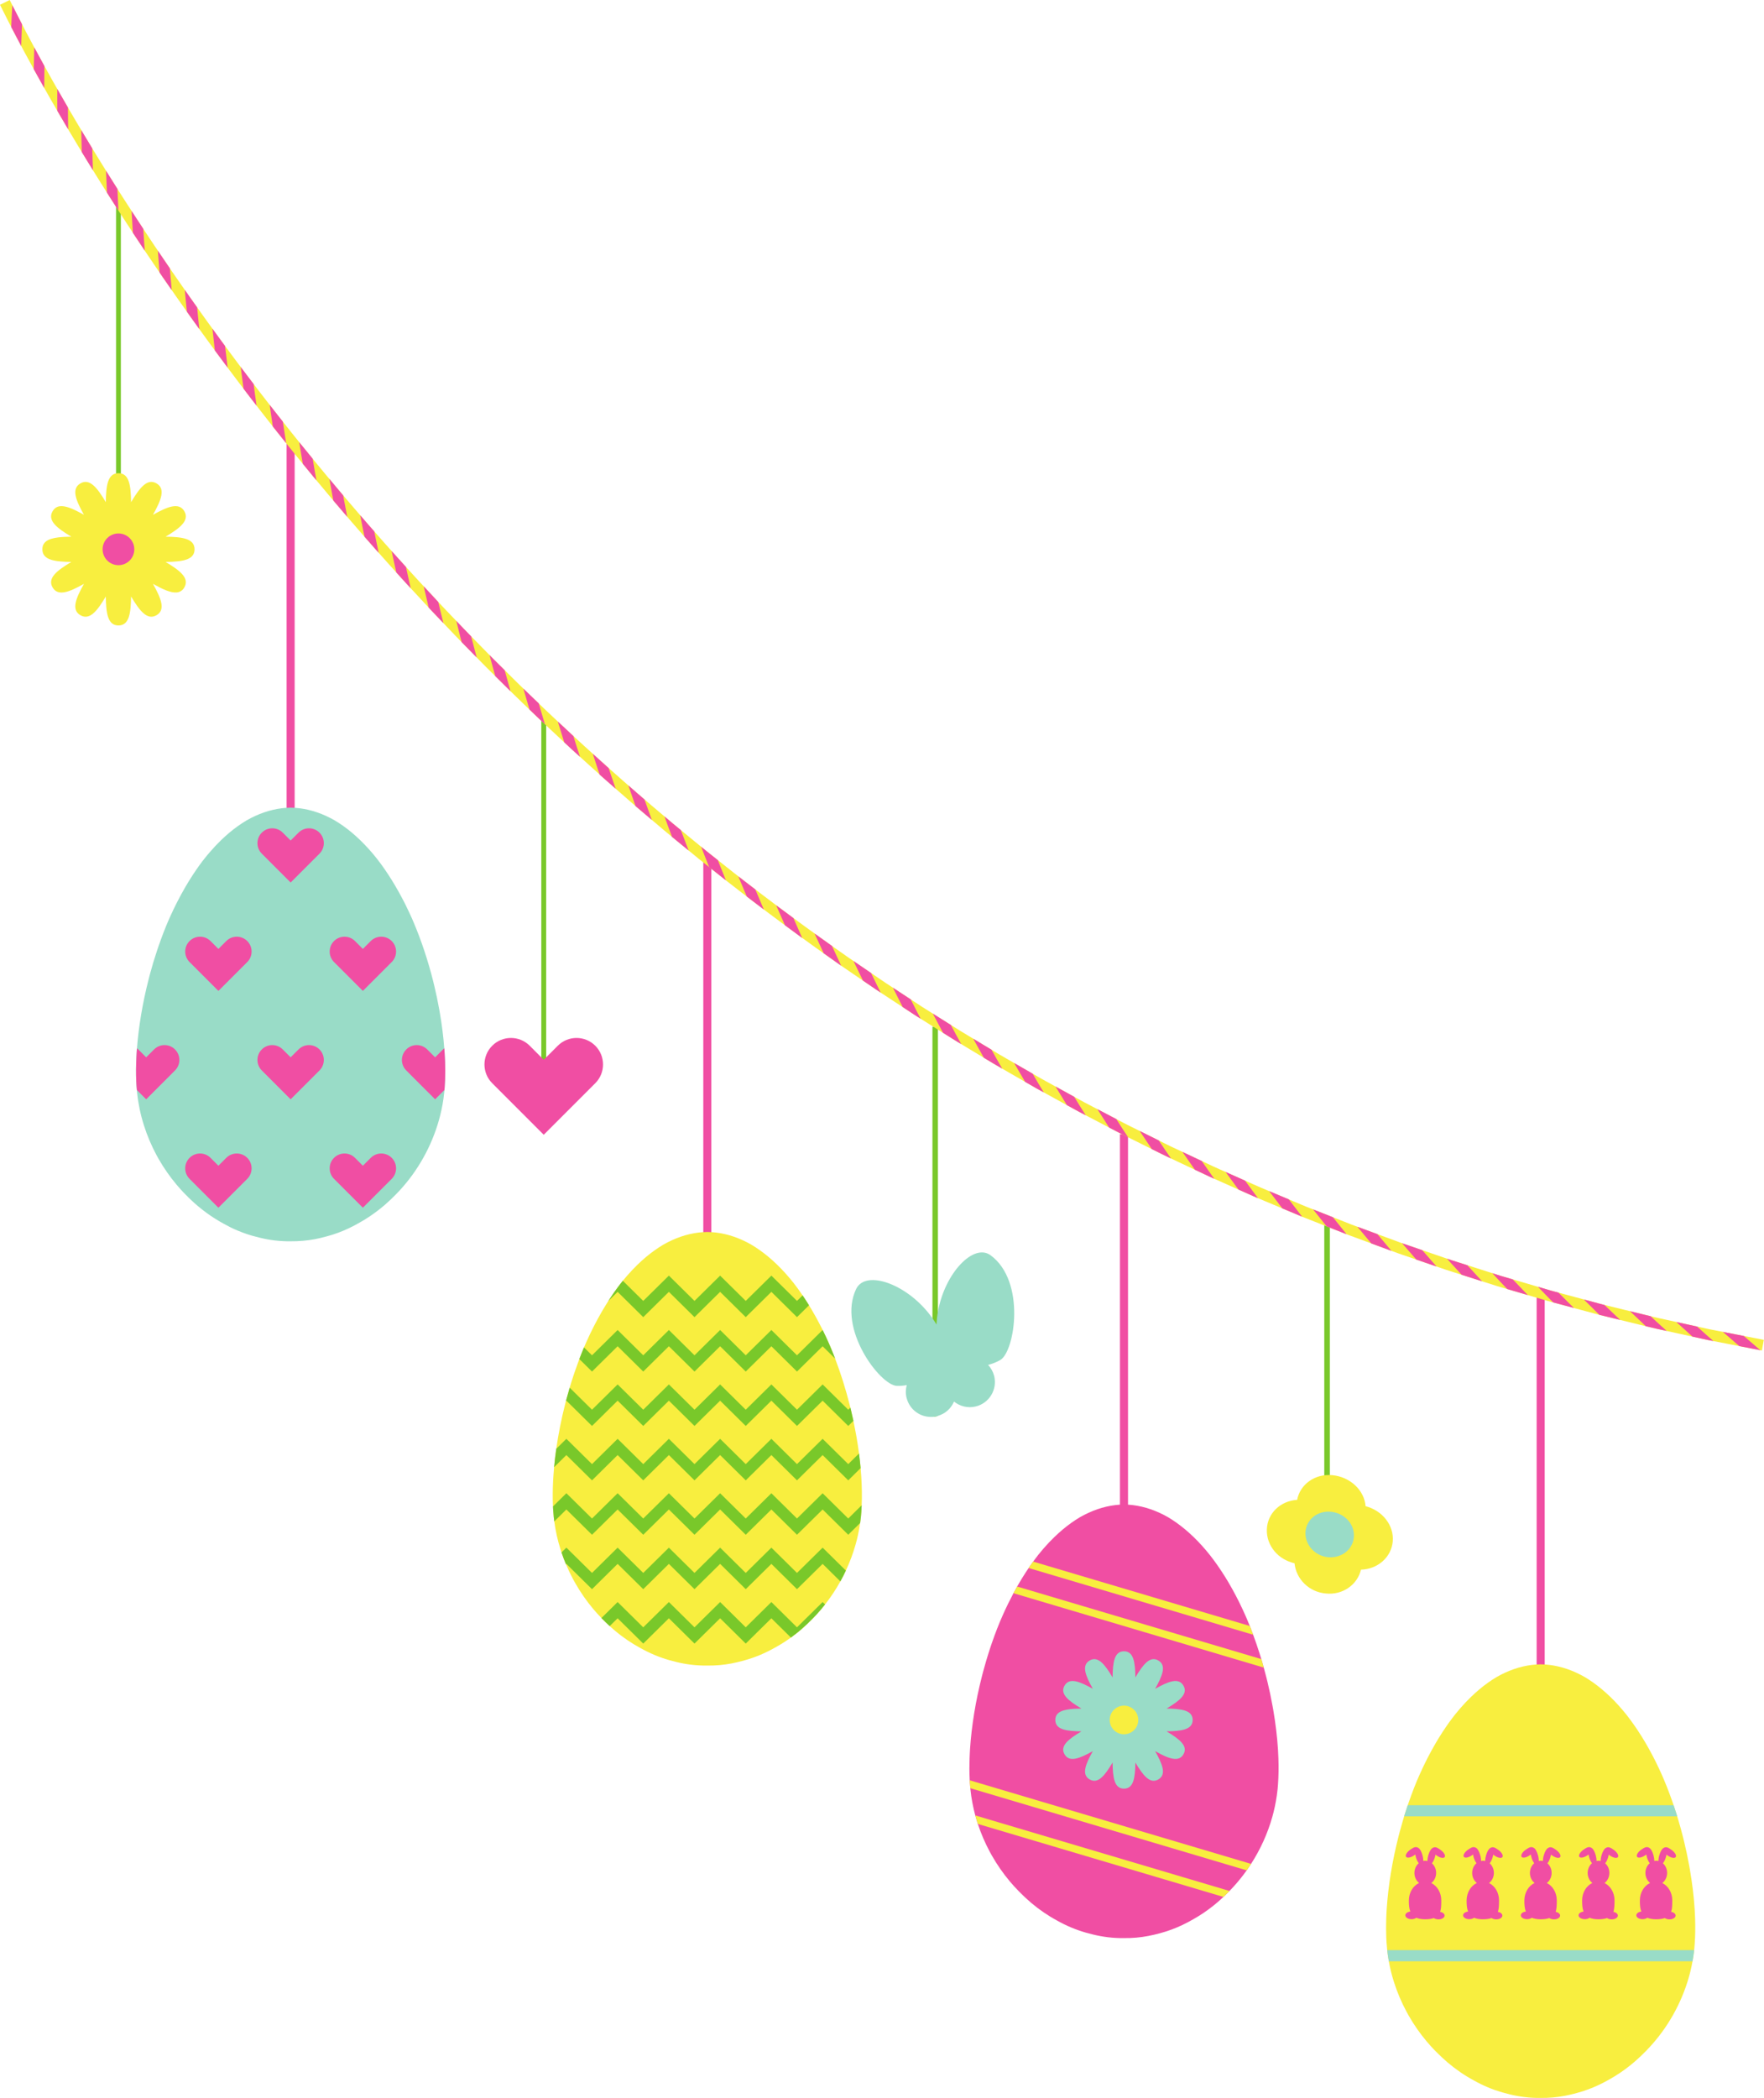 <?xml version="1.0" encoding="UTF-8"?><svg xmlns="http://www.w3.org/2000/svg" xmlns:xlink="http://www.w3.org/1999/xlink" height="495.0" preserveAspectRatio="xMidYMid meet" version="1.0" viewBox="0.0 0.0 416.4 495.0" width="416.4" zoomAndPan="magnify"><defs><clipPath id="a"><path d="M 0 0 L 416.359 0 L 416.359 319 L 0 319 Z M 0 0"/></clipPath></defs><g><g id="change1_1"><path d="M 362.73 392.988 L 364.633 392.988 L 364.633 305.297 L 362.73 305.297 L 362.73 392.988" fill="#f04ea3"/></g><g id="change1_2"><path d="M 264.371 355.281 L 266.273 355.281 L 266.273 267.59 L 264.371 267.59 L 264.371 355.281" fill="#f04ea3"/></g><g id="change1_3"><path d="M 166.016 290.977 L 167.914 290.977 L 167.914 203.285 L 166.016 203.285 L 166.016 290.977" fill="#f04ea3"/></g><g id="change1_4"><path d="M 67.656 190.863 L 69.555 190.863 L 69.555 103.172 L 67.656 103.172 L 67.656 190.863" fill="#f04ea3"/></g><g id="change2_2"><path d="M 400.035 458.695 C 400.016 459.051 399.984 459.398 399.949 459.742 L 399.93 459.965 C 399.922 460.02 399.914 460.074 399.91 460.133 C 399.812 461.02 399.688 461.895 399.527 462.762 C 399.371 463.629 399.188 464.48 398.98 465.32 C 398.891 465.676 398.797 466.027 398.699 466.379 C 396.898 472.781 393.574 478.5 389.402 483.016 C 389.125 483.32 388.844 483.617 388.555 483.91 C 387.695 484.789 386.801 485.645 385.879 486.438 C 385.531 486.738 385.18 487.031 384.82 487.316 C 383.301 488.535 381.703 489.617 380.047 490.547 C 378.387 491.504 376.66 492.34 374.891 492.988 C 374.004 493.316 373.105 493.605 372.191 493.844 C 371.281 494.082 370.355 494.328 369.422 494.496 C 367.551 494.852 365.637 495.023 363.684 494.996 C 361.176 495.035 358.73 494.738 356.363 494.152 C 355.77 494 355.188 493.855 354.605 493.688 C 354.023 493.52 353.445 493.336 352.875 493.137 C 351.73 492.73 350.609 492.258 349.512 491.719 C 348.965 491.449 348.422 491.164 347.883 490.859 C 347.348 490.559 346.816 490.27 346.293 489.945 C 345.246 489.309 344.227 488.609 343.234 487.855 C 342.242 487.098 341.281 486.285 340.355 485.418 C 339.891 484.988 339.434 484.539 338.988 484.086 C 338.543 483.641 338.105 483.18 337.68 482.707 C 337.363 482.359 337.059 482.008 336.758 481.648 C 335.188 479.785 333.766 477.75 332.52 475.566 C 332.348 475.262 332.176 474.957 332.012 474.648 C 330.828 472.445 329.824 470.094 329.047 467.645 C 328.543 466.066 328.137 464.438 327.836 462.762 C 327.68 461.895 327.555 461.02 327.457 460.133 C 327.449 460.074 327.441 460.02 327.438 459.965 C 327.379 459.41 327.332 458.84 327.297 458.254 C 327.273 457.91 327.254 457.562 327.238 457.207 C 327.18 455.742 327.176 454.188 327.23 452.562 C 327.246 452.172 327.266 451.777 327.285 451.383 C 327.293 451.207 327.301 451.031 327.312 450.855 C 327.32 450.668 327.336 450.477 327.348 450.285 C 327.699 444.969 328.648 439.059 330.168 433.137 L 330.441 432.09 C 330.668 431.238 330.906 430.391 331.16 429.543 C 331.254 429.219 331.355 428.891 331.453 428.562 C 331.527 428.32 331.605 428.078 331.68 427.84 C 331.82 427.391 331.965 426.941 332.113 426.496 C 332.176 426.309 332.238 426.121 332.305 425.934 C 332.371 425.73 332.441 425.523 332.516 425.324 C 333.285 423.09 334.141 420.867 335.074 418.781 C 336.262 416.105 337.559 413.574 338.938 411.223 C 339.145 410.871 339.352 410.523 339.559 410.184 C 340.18 409.172 340.812 408.199 341.457 407.262 C 341.707 406.91 341.949 406.566 342.191 406.227 C 342.594 405.672 343.004 405.125 343.414 404.605 C 343.828 404.094 344.242 403.594 344.664 403.105 C 345.504 402.137 346.359 401.23 347.227 400.395 C 348.535 399.125 349.871 398.008 351.223 397.039 C 351.898 396.559 352.578 396.109 353.266 395.703 C 353.949 395.312 354.637 394.957 355.328 394.641 C 358.09 393.379 360.895 392.727 363.684 392.695 C 366.473 392.727 369.277 393.379 372.039 394.641 C 372.73 394.957 373.418 395.312 374.105 395.703 C 374.785 396.109 375.469 396.559 376.145 397.039 C 377.496 398.008 378.832 399.125 380.145 400.395 C 381.453 401.66 382.738 403.082 383.98 404.645 C 385.227 406.23 386.43 407.965 387.582 409.816 C 387.812 410.199 388.047 410.582 388.281 410.973 C 388.898 412.012 389.5 413.086 390.078 414.195 C 390.219 414.457 390.355 414.719 390.484 414.984 L 390.664 415.336 C 390.77 415.547 390.875 415.758 390.98 415.969 C 391.43 416.887 391.871 417.824 392.297 418.781 C 392.453 419.148 392.598 419.477 392.738 419.809 C 393.582 421.793 394.355 423.848 395.062 425.934 C 395.277 426.562 395.484 427.199 395.688 427.84 C 395.762 428.078 395.836 428.32 395.91 428.562 C 396.012 428.891 396.109 429.219 396.207 429.543 C 396.602 430.863 396.965 432.188 397.297 433.512 C 397.387 433.879 397.48 434.25 397.566 434.617 C 398.016 436.465 398.402 438.305 398.73 440.121 C 398.789 440.465 398.852 440.797 398.91 441.137 C 399.469 444.375 399.844 447.52 400.031 450.484 C 400.035 450.609 400.047 450.734 400.051 450.855 C 400.086 451.434 400.113 452.004 400.133 452.562 C 400.207 454.754 400.176 456.812 400.035 458.695" fill="#f8ee3f"/></g><g id="change1_5"><path d="M 339.945 451.094 C 340.211 450.352 340.215 449.434 340.223 448.434 C 340.234 446.57 339.262 444.973 337.867 444.301 C 338.547 443.785 338.996 442.918 339.004 441.934 C 339.012 441 338.621 440.168 338.012 439.641 C 338.277 439.316 338.535 438.812 338.711 438.219 C 338.773 438.004 338.82 437.793 338.855 437.594 C 338.93 437.656 339.012 437.719 339.094 437.777 C 339.898 438.359 340.766 438.535 341.027 438.172 C 341.289 437.809 340.848 437.043 340.039 436.465 C 339.234 435.883 338.715 435.625 338.043 436.098 C 337.699 436.367 337.383 436.988 337.152 437.758 C 337.012 438.246 336.945 438.715 336.953 439.098 C 336.793 439.062 336.629 439.039 336.461 439.039 C 336.293 439.039 336.129 439.055 335.969 439.09 C 335.98 438.707 335.922 438.238 335.785 437.746 C 335.57 436.977 335.262 436.352 334.922 436.078 C 334.254 435.594 333.73 435.844 332.918 436.414 C 332.105 436.98 331.652 437.738 331.906 438.105 C 332.164 438.477 333.031 438.312 333.848 437.742 C 333.93 437.684 334.012 437.621 334.09 437.562 C 334.117 437.762 334.164 437.973 334.223 438.188 C 334.391 438.781 334.641 439.289 334.902 439.617 C 334.285 440.141 333.887 440.965 333.879 441.895 C 333.871 442.883 334.309 443.758 334.98 444.281 C 333.578 444.934 332.582 446.52 332.566 448.379 C 332.562 449.371 332.617 450.285 332.914 451.027 C 332.242 451.105 331.734 451.469 331.734 451.91 C 331.73 452.41 332.379 452.82 333.188 452.828 C 333.648 452.832 334.062 452.699 334.332 452.492 C 334.848 452.719 335.512 452.844 336.363 452.852 C 337.25 452.855 337.934 452.754 338.457 452.562 C 338.723 452.75 339.109 452.867 339.543 452.871 C 340.348 452.879 341.004 452.477 341.008 451.977 C 341.012 451.559 340.562 451.203 339.945 451.094" fill="#f04ea3"/></g><g id="change1_6"><path d="M 353.578 451.094 C 353.84 450.352 353.848 449.434 353.855 448.434 C 353.867 446.57 352.895 444.973 351.496 444.301 C 352.18 443.785 352.629 442.918 352.637 441.934 C 352.641 441 352.254 440.168 351.645 439.641 C 351.91 439.316 352.164 438.812 352.344 438.219 C 352.402 438.004 352.453 437.793 352.484 437.594 C 352.562 437.656 352.641 437.719 352.727 437.777 C 353.531 438.359 354.398 438.535 354.66 438.172 C 354.922 437.809 354.48 437.043 353.672 436.465 C 352.867 435.883 352.348 435.625 351.676 436.098 C 351.328 436.367 351.016 436.988 350.785 437.758 C 350.645 438.246 350.578 438.715 350.586 439.098 C 350.426 439.062 350.262 439.039 350.094 439.039 C 349.926 439.039 349.762 439.055 349.602 439.09 C 349.613 438.707 349.555 438.238 349.418 437.746 C 349.199 436.977 348.895 436.352 348.555 436.078 C 347.887 435.594 347.363 435.844 346.551 436.414 C 345.734 436.98 345.281 437.738 345.539 438.105 C 345.797 438.477 346.664 438.312 347.48 437.742 C 347.562 437.684 347.645 437.621 347.723 437.562 C 347.75 437.762 347.797 437.973 347.855 438.188 C 348.023 438.781 348.273 439.289 348.535 439.617 C 347.918 440.141 347.52 440.965 347.512 441.895 C 347.504 442.883 347.941 443.758 348.613 444.281 C 347.211 444.934 346.215 446.52 346.199 448.379 C 346.191 449.371 346.25 450.285 346.547 451.027 C 345.875 451.105 345.367 451.469 345.363 451.91 C 345.359 452.41 346.012 452.82 346.816 452.828 C 347.281 452.832 347.695 452.699 347.965 452.492 C 348.48 452.719 349.145 452.844 349.996 452.852 C 350.883 452.855 351.566 452.754 352.09 452.562 C 352.355 452.75 352.742 452.867 353.176 452.871 C 353.98 452.879 354.637 452.477 354.641 451.977 C 354.645 451.559 354.191 451.203 353.578 451.094" fill="#f04ea3"/></g><g id="change1_7"><path d="M 367.211 451.094 C 367.473 450.352 367.48 449.434 367.484 448.434 C 367.5 446.57 366.523 444.973 365.133 444.301 C 365.809 443.785 366.262 442.918 366.266 441.934 C 366.273 441 365.883 440.168 365.273 439.641 C 365.543 439.316 365.801 438.812 365.973 438.219 C 366.035 438.004 366.086 437.793 366.117 437.594 C 366.191 437.656 366.273 437.719 366.355 437.777 C 367.164 438.359 368.027 438.535 368.289 438.172 C 368.555 437.809 368.109 437.043 367.305 436.465 C 366.496 435.883 365.98 435.625 365.309 436.098 C 364.961 436.367 364.645 436.988 364.418 437.758 C 364.273 438.246 364.211 438.715 364.219 439.098 C 364.059 439.062 363.895 439.039 363.727 439.039 C 363.559 439.039 363.395 439.055 363.23 439.09 C 363.246 438.707 363.188 438.238 363.051 437.746 C 362.832 436.977 362.523 436.352 362.184 436.078 C 361.52 435.594 360.996 435.844 360.184 436.414 C 359.367 436.98 358.914 437.738 359.172 438.105 C 359.43 438.477 360.297 438.312 361.109 437.742 C 361.195 437.684 361.273 437.621 361.352 437.562 C 361.383 437.762 361.43 437.973 361.488 438.188 C 361.656 438.781 361.902 439.289 362.164 439.617 C 361.551 440.141 361.148 440.965 361.145 441.895 C 361.137 442.883 361.574 443.758 362.246 444.281 C 360.844 444.934 359.848 446.52 359.832 448.379 C 359.824 449.371 359.883 450.285 360.18 451.027 C 359.508 451.105 359 451.469 358.996 451.91 C 358.992 452.41 359.645 452.82 360.449 452.828 C 360.914 452.832 361.328 452.699 361.598 452.492 C 362.113 452.719 362.777 452.844 363.629 452.852 C 364.516 452.855 365.195 452.754 365.723 452.562 C 365.988 452.75 366.375 452.867 366.809 452.871 C 367.613 452.879 368.27 452.477 368.273 451.977 C 368.273 451.559 367.824 451.203 367.211 451.094" fill="#f04ea3"/></g><g id="change1_8"><path d="M 380.844 451.094 C 381.105 450.352 381.109 449.434 381.117 448.434 C 381.133 446.57 380.156 444.973 378.762 444.301 C 379.441 443.785 379.891 442.918 379.898 441.934 C 379.906 441 379.516 440.168 378.906 439.641 C 379.176 439.316 379.43 438.812 379.605 438.219 C 379.668 438.004 379.719 437.793 379.75 437.594 C 379.824 437.656 379.906 437.719 379.988 437.777 C 380.797 438.359 381.66 438.535 381.922 438.172 C 382.184 437.809 381.742 437.043 380.938 436.465 C 380.129 435.883 379.609 435.625 378.938 436.098 C 378.594 436.367 378.277 436.988 378.051 437.758 C 377.906 438.246 377.84 438.715 377.848 439.098 C 377.688 439.062 377.523 439.039 377.355 439.039 C 377.188 439.039 377.023 439.055 376.863 439.09 C 376.879 438.707 376.816 438.238 376.684 437.746 C 376.465 436.977 376.156 436.352 375.816 436.078 C 375.152 435.594 374.629 435.844 373.812 436.414 C 373 436.98 372.547 437.738 372.805 438.105 C 373.059 438.477 373.93 438.312 374.742 437.742 C 374.828 437.684 374.906 437.621 374.984 437.562 C 375.016 437.762 375.059 437.973 375.121 438.188 C 375.285 438.781 375.535 439.289 375.797 439.617 C 375.184 440.141 374.781 440.965 374.773 441.895 C 374.77 442.883 375.207 443.758 375.879 444.281 C 374.477 444.934 373.477 446.52 373.465 448.379 C 373.457 449.371 373.516 450.285 373.812 451.027 C 373.141 451.105 372.633 451.469 372.629 451.91 C 372.625 452.41 373.277 452.82 374.082 452.828 C 374.547 452.832 374.961 452.699 375.227 452.492 C 375.742 452.719 376.406 452.844 377.262 452.852 C 378.148 452.855 378.828 452.754 379.355 452.562 C 379.621 452.75 380.008 452.867 380.438 452.871 C 381.242 452.879 381.898 452.477 381.902 451.977 C 381.906 451.559 381.457 451.203 380.844 451.094" fill="#f04ea3"/></g><g id="change1_9"><path d="M 394.477 451.094 C 394.734 450.352 394.742 449.434 394.75 448.434 C 394.762 446.57 393.789 444.973 392.395 444.301 C 393.074 443.785 393.523 442.918 393.531 441.934 C 393.535 441 393.148 440.168 392.539 439.641 C 392.805 439.316 393.062 438.812 393.238 438.219 C 393.301 438.004 393.348 437.793 393.383 437.594 C 393.457 437.656 393.539 437.719 393.621 437.777 C 394.43 438.359 395.293 438.535 395.555 438.172 C 395.816 437.809 395.375 437.043 394.566 436.465 C 393.762 435.883 393.242 435.625 392.57 436.098 C 392.227 436.367 391.91 436.988 391.684 437.758 C 391.539 438.246 391.473 438.715 391.48 439.098 C 391.32 439.062 391.156 439.039 390.988 439.039 C 390.82 439.039 390.656 439.055 390.496 439.09 C 390.512 438.707 390.449 438.238 390.312 437.746 C 390.098 436.977 389.789 436.352 389.449 436.078 C 388.781 435.594 388.262 435.844 387.445 436.414 C 386.633 436.98 386.18 437.738 386.438 438.105 C 386.691 438.477 387.559 438.312 388.375 437.742 C 388.461 437.684 388.539 437.621 388.617 437.562 C 388.645 437.762 388.691 437.973 388.754 438.188 C 388.918 438.781 389.168 439.289 389.43 439.617 C 388.812 440.141 388.414 440.965 388.406 441.895 C 388.398 442.883 388.84 443.758 389.512 444.281 C 388.105 444.934 387.109 446.52 387.098 448.379 C 387.09 449.371 387.145 450.285 387.441 451.027 C 386.773 451.105 386.266 451.469 386.262 451.91 C 386.258 452.41 386.906 452.82 387.715 452.828 C 388.176 452.832 388.59 452.699 388.859 452.492 C 389.375 452.719 390.039 452.844 390.895 452.852 C 391.777 452.855 392.461 452.754 392.984 452.562 C 393.254 452.75 393.641 452.867 394.07 452.871 C 394.875 452.879 395.531 452.477 395.535 451.977 C 395.539 451.559 395.09 451.203 394.477 451.094" fill="#f04ea3"/></g><g id="change3_1"><path d="M 395.91 428.562 L 331.453 428.562 C 331.527 428.32 331.605 428.078 331.68 427.84 C 331.82 427.391 331.965 426.941 332.113 426.496 C 332.176 426.309 332.238 426.121 332.305 425.934 L 395.062 425.934 C 395.277 426.562 395.484 427.199 395.688 427.84 C 395.762 428.078 395.836 428.32 395.91 428.562" fill="#99dcc7"/></g><g id="change3_2"><path d="M 399.91 460.133 C 399.812 461.02 399.688 461.895 399.527 462.762 L 327.836 462.762 C 327.68 461.895 327.555 461.02 327.457 460.133 L 399.91 460.133" fill="#99dcc7"/></g><g id="change1_10"><path d="M 301.68 420.984 C 301.656 421.34 301.625 421.691 301.594 422.031 L 301.57 422.254 C 301.379 424.09 301.055 425.875 300.621 427.609 C 300.531 427.965 300.438 428.316 300.34 428.668 C 299.211 432.684 297.48 436.43 295.32 439.781 C 294.984 440.297 294.641 440.809 294.289 441.305 C 293.281 442.723 292.195 444.059 291.047 445.305 C 290.777 445.602 290.504 445.887 290.227 446.168 C 289.738 446.664 289.273 447.125 288.801 447.574 C 288.379 447.973 287.953 448.355 287.52 448.73 C 287.172 449.027 286.82 449.32 286.465 449.605 C 284.941 450.824 283.344 451.906 281.688 452.836 C 280.027 453.793 278.305 454.629 276.531 455.281 C 275.645 455.605 274.746 455.895 273.836 456.137 C 272.926 456.371 271.996 456.617 271.062 456.785 C 269.191 457.145 267.277 457.316 265.324 457.285 C 262.816 457.324 260.371 457.027 258.004 456.441 C 257.41 456.289 256.824 456.145 256.246 455.977 C 255.664 455.812 255.086 455.625 254.516 455.422 C 253.375 455.02 252.254 454.547 251.152 454.008 C 250.605 453.738 250.062 453.453 249.523 453.148 C 248.988 452.848 248.457 452.559 247.934 452.234 C 246.887 451.598 245.867 450.898 244.875 450.145 C 243.887 449.391 242.922 448.574 241.996 447.711 C 241.531 447.277 241.074 446.828 240.629 446.375 C 240.184 445.93 239.746 445.469 239.32 444.996 C 239.008 444.648 238.699 444.297 238.398 443.938 C 236.832 442.074 235.406 440.039 234.16 437.855 C 233.988 437.555 233.816 437.246 233.652 436.938 C 232.535 434.859 231.578 432.648 230.82 430.352 C 230.777 430.211 230.73 430.074 230.688 429.934 C 230.52 429.41 230.363 428.879 230.219 428.344 C 229.688 426.383 229.297 424.348 229.078 422.254 C 229.066 422.145 229.059 422.035 229.047 421.922 C 229.004 421.477 228.965 421.016 228.938 420.543 C 228.926 420.379 228.918 420.219 228.906 420.055 C 228.898 419.867 228.891 419.684 228.883 419.496 C 228.816 418.035 228.816 416.48 228.875 414.852 C 228.887 414.465 228.906 414.07 228.926 413.672 C 228.934 413.496 228.941 413.324 228.953 413.148 C 228.965 412.957 228.977 412.766 228.988 412.574 C 229.344 407.258 230.289 401.348 231.809 395.426 L 232.082 394.379 C 232.309 393.531 232.551 392.68 232.801 391.836 C 232.969 391.266 233.141 390.695 233.32 390.129 C 233.465 389.68 233.605 389.234 233.754 388.785 C 233.887 388.395 234.016 388.004 234.152 387.613 C 234.926 385.379 235.781 383.16 236.715 381.074 C 237.508 379.285 238.352 377.562 239.23 375.91 C 239.52 375.379 239.809 374.855 240.102 374.34 C 240.258 374.062 240.418 373.785 240.578 373.512 C 240.785 373.16 240.992 372.812 241.199 372.473 C 241.727 371.609 242.266 370.773 242.816 369.969 C 242.91 369.828 243.004 369.688 243.098 369.555 C 243.348 369.203 243.594 368.855 243.836 368.516 C 243.848 368.496 243.863 368.477 243.879 368.453 C 244.266 367.922 244.66 367.395 245.055 366.898 C 245.469 366.383 245.883 365.883 246.305 365.395 C 247.145 364.426 248 363.52 248.867 362.684 C 250.176 361.414 251.512 360.297 252.863 359.328 C 253.539 358.848 254.223 358.398 254.906 357.992 C 255.59 357.602 256.277 357.246 256.969 356.934 C 259.73 355.668 262.535 355.016 265.324 354.984 C 268.113 355.016 270.918 355.668 273.684 356.934 C 274.371 357.246 275.059 357.602 275.742 357.992 C 276.43 358.398 277.109 358.848 277.785 359.328 C 279.141 360.297 280.473 361.414 281.785 362.684 C 283.094 363.949 284.379 365.371 285.621 366.938 C 286.867 368.52 288.07 370.258 289.223 372.105 C 289.453 372.488 289.688 372.871 289.926 373.262 C 290.539 374.301 291.141 375.375 291.723 376.488 C 291.859 376.746 291.996 377.008 292.125 377.273 L 292.309 377.625 C 292.41 377.836 292.516 378.047 292.621 378.258 C 293.07 379.176 293.512 380.113 293.938 381.074 C 294.094 381.438 294.238 381.766 294.383 382.102 C 294.598 382.609 294.812 383.125 295.02 383.645 C 295.293 384.328 295.559 385.02 295.812 385.711 C 296.355 387.164 296.855 388.641 297.328 390.129 C 297.469 390.57 297.605 391.016 297.738 391.461 C 297.777 391.586 297.812 391.711 297.852 391.836 C 298.012 392.375 298.164 392.922 298.316 393.465 C 298.535 394.242 298.742 395.023 298.938 395.801 C 299.027 396.168 299.117 396.539 299.211 396.906 C 299.656 398.754 300.043 400.598 300.371 402.414 C 300.434 402.754 300.492 403.09 300.555 403.426 C 301.109 406.664 301.484 409.809 301.672 412.773 C 301.68 412.898 301.688 413.023 301.691 413.148 C 301.727 413.723 301.754 414.293 301.773 414.852 C 301.852 417.043 301.816 419.102 301.68 420.984" fill="#f04ea3"/></g><g id="change3_3"><path d="M 275.367 408.508 C 278.402 410.324 280.504 411.93 279.359 413.922 C 279.176 414.254 278.949 414.496 278.695 414.664 C 278.418 414.855 278.105 414.969 277.762 415 C 276.469 415.145 274.711 414.312 272.676 413.176 C 274.398 416.262 275.418 418.707 273.426 419.852 C 271.438 421.004 269.824 418.902 268.008 415.867 C 267.961 419.398 267.621 422.027 265.316 422.027 C 263.023 422.027 262.68 419.398 262.629 415.867 C 260.82 418.902 259.203 421.004 257.223 419.852 C 255.23 418.707 256.246 416.262 257.969 413.176 C 254.883 414.898 252.438 415.918 251.285 413.922 C 250.141 411.93 252.242 410.324 255.277 408.508 C 251.738 408.461 249.113 408.113 249.113 405.816 C 249.113 403.934 250.883 403.363 253.473 403.195 C 253.547 403.188 253.633 403.188 253.715 403.18 C 254.211 403.152 254.73 403.137 255.277 403.129 C 252.242 401.32 250.141 399.707 251.285 397.723 C 252.438 395.727 254.883 396.746 257.969 398.469 C 256.246 395.383 255.23 392.938 257.223 391.785 C 259.203 390.633 260.82 392.742 262.629 395.777 C 262.68 392.238 263.023 389.613 265.316 389.613 C 267.621 389.613 267.961 392.238 268.008 395.777 C 269.824 392.742 271.438 390.633 273.426 391.785 C 275.418 392.938 274.398 395.383 272.676 398.469 C 275.762 396.746 278.211 395.727 279.359 397.723 C 280.504 399.707 278.402 401.32 275.367 403.129 C 278.898 403.18 281.531 403.523 281.531 405.816 C 281.531 408.113 278.898 408.461 275.367 408.508" fill="#99dcc7"/></g><g id="change2_3"><path d="M 268.699 405.82 C 268.699 407.684 267.188 409.195 265.32 409.195 C 263.457 409.195 261.945 407.684 261.945 405.82 C 261.945 403.957 263.457 402.441 265.32 402.441 C 267.188 402.441 268.699 403.957 268.699 405.82" fill="#f8ee3f"/></g><g id="change2_4"><path d="M 295.812 385.711 L 242.816 369.969 C 242.91 369.828 243.004 369.688 243.098 369.555 C 243.348 369.203 243.594 368.855 243.836 368.516 C 243.848 368.496 243.863 368.477 243.879 368.453 L 295.02 383.645 C 295.293 384.328 295.559 385.02 295.812 385.711" fill="#f8ee3f"/></g><g id="change2_5"><path d="M 298.316 393.465 L 239.23 375.91 C 239.52 375.379 239.809 374.855 240.102 374.34 L 297.738 391.461 C 297.777 391.586 297.812 391.711 297.852 391.836 C 298.012 392.375 298.164 392.922 298.316 393.465" fill="#f8ee3f"/></g><g id="change2_6"><path d="M 295.32 439.781 C 294.984 440.297 294.641 440.809 294.289 441.305 L 229.047 421.922 C 229.004 421.477 228.965 421.016 228.938 420.543 C 228.926 420.379 228.918 420.219 228.906 420.055 L 295.32 439.781" fill="#f8ee3f"/></g><g id="change2_7"><path d="M 290.227 446.168 C 289.738 446.664 289.273 447.125 288.801 447.574 L 230.82 430.352 C 230.777 430.211 230.73 430.074 230.688 429.934 C 230.52 429.41 230.363 428.879 230.219 428.344 L 290.227 446.168" fill="#f8ee3f"/></g><g id="change2_8"><path d="M 203.406 355.156 C 203.387 355.676 203.355 356.188 203.32 356.684 C 203.297 357.039 203.266 357.387 203.234 357.73 L 203.211 357.949 C 203.16 358.422 203.102 358.891 203.035 359.355 C 202.844 360.699 202.586 362.02 202.262 363.309 C 202.172 363.664 202.078 364.016 201.98 364.363 C 201.375 366.52 200.598 368.598 199.672 370.574 C 199.266 371.445 198.832 372.297 198.371 373.125 C 197.301 375.055 196.086 376.879 194.762 378.566 C 194.098 379.414 193.406 380.227 192.688 381.004 C 192.406 381.309 192.125 381.605 191.836 381.898 C 190.98 382.773 190.082 383.633 189.16 384.426 C 188.812 384.727 188.461 385.02 188.105 385.305 C 187.641 385.676 187.172 386.031 186.695 386.379 C 185.605 387.164 184.48 387.887 183.328 388.531 C 181.668 389.492 179.945 390.324 178.172 390.977 C 177.285 391.305 176.387 391.59 175.477 391.832 C 174.562 392.066 173.641 392.312 172.703 392.484 C 170.836 392.84 168.918 393.012 166.965 392.984 C 164.457 393.02 162.016 392.727 159.645 392.141 C 159.055 391.984 158.469 391.844 157.887 391.676 C 157.305 391.508 156.727 391.324 156.156 391.121 C 155.016 390.719 153.895 390.242 152.797 389.703 C 152.246 389.434 151.703 389.148 151.164 388.848 C 150.629 388.547 150.102 388.254 149.574 387.934 C 148.527 387.297 147.508 386.598 146.516 385.844 C 145.629 385.164 144.762 384.438 143.922 383.672 C 143.828 383.586 143.73 383.496 143.637 383.406 C 143.172 382.977 142.719 382.527 142.27 382.074 C 142.172 381.973 142.07 381.867 141.969 381.77 C 141.629 381.418 141.293 381.059 140.961 380.691 C 140.648 380.348 140.34 379.992 140.039 379.637 C 138.473 377.773 137.047 375.738 135.805 373.555 C 135.629 373.25 135.461 372.945 135.293 372.637 C 134.68 371.492 134.113 370.305 133.602 369.086 C 133.215 368.176 132.863 367.242 132.547 366.293 C 132.473 366.074 132.398 365.852 132.328 365.633 C 131.652 363.5 131.145 361.273 130.84 358.973 C 130.797 358.633 130.754 358.293 130.719 357.949 C 130.664 357.398 130.613 356.828 130.578 356.238 C 130.559 355.977 130.547 355.711 130.535 355.441 C 130.531 355.359 130.527 355.277 130.523 355.195 C 130.445 353.383 130.461 351.426 130.566 349.371 C 130.586 349.008 130.605 348.641 130.633 348.27 C 130.676 347.586 130.73 346.887 130.797 346.18 C 130.93 344.766 131.098 343.316 131.309 341.84 C 131.805 338.359 132.52 334.742 133.449 331.125 L 133.59 330.586 L 133.727 330.078 C 133.961 329.188 134.211 328.305 134.477 327.418 C 134.766 326.438 135.074 325.457 135.395 324.484 C 135.523 324.094 135.656 323.699 135.797 323.312 C 136.105 322.426 136.422 321.539 136.754 320.664 C 137.109 319.734 137.477 318.816 137.855 317.918 C 138.02 317.531 138.188 317.148 138.355 316.77 C 139.543 314.094 140.84 311.562 142.219 309.207 C 142.426 308.859 142.633 308.512 142.844 308.172 C 143.086 307.773 143.332 307.379 143.578 306.992 C 143.961 306.398 144.348 305.816 144.738 305.25 C 144.988 304.898 145.234 304.555 145.477 304.215 C 145.879 303.66 146.285 303.113 146.695 302.598 C 146.805 302.461 146.914 302.324 147.023 302.191 C 147.328 301.816 147.637 301.449 147.945 301.094 C 148.785 300.125 149.641 299.219 150.508 298.379 C 151.816 297.109 153.152 295.992 154.504 295.027 C 155.18 294.543 155.863 294.098 156.547 293.691 C 157.23 293.301 157.918 292.945 158.609 292.629 C 161.371 291.363 164.176 290.715 166.965 290.684 C 169.754 290.715 172.562 291.363 175.324 292.629 C 176.012 292.945 176.699 293.301 177.387 293.691 C 178.07 294.098 178.75 294.543 179.426 295.027 C 180.781 295.992 182.113 297.109 183.426 298.379 C 184.734 299.648 186.02 301.07 187.266 302.633 C 188.012 303.582 188.742 304.59 189.457 305.641 C 189.934 306.34 190.402 307.062 190.863 307.805 C 190.898 307.863 190.934 307.922 190.969 307.98 C 191.164 308.301 191.363 308.629 191.562 308.957 C 192.18 310 192.781 311.074 193.359 312.184 C 193.5 312.445 193.637 312.707 193.766 312.973 L 193.949 313.32 C 194.031 313.492 194.117 313.664 194.203 313.836 C 194.223 313.875 194.242 313.914 194.262 313.957 C 194.715 314.871 195.152 315.812 195.578 316.77 C 195.734 317.137 195.879 317.465 196.023 317.797 C 196.406 318.703 196.777 319.625 197.137 320.559 C 198.488 324.105 199.645 327.809 200.578 331.5 C 200.629 331.707 200.68 331.914 200.73 332.121 C 200.773 332.285 200.812 332.445 200.852 332.605 C 201.062 333.488 201.262 334.367 201.449 335.246 C 201.652 336.207 201.84 337.16 202.012 338.109 C 202.074 338.449 202.133 338.785 202.195 339.125 C 202.418 340.414 202.609 341.691 202.773 342.945 C 202.926 344.117 203.051 345.27 203.152 346.402 C 203.215 347.102 203.27 347.793 203.312 348.473 C 203.461 350.844 203.492 353.09 203.406 355.156" fill="#f8ee3f"/></g><g id="change4_1"><path d="M 190.969 307.98 L 188.133 310.777 L 182.086 304.809 L 176.035 310.777 L 169.988 304.809 L 163.938 310.777 L 157.891 304.809 L 151.84 310.777 L 145.793 304.809 L 143.578 306.992 C 143.961 306.398 144.348 305.816 144.738 305.25 C 144.988 304.898 145.234 304.555 145.477 304.215 C 145.879 303.66 146.285 303.113 146.695 302.598 C 146.805 302.461 146.914 302.324 147.023 302.191 L 151.84 306.945 L 157.891 300.977 L 163.938 306.945 L 169.988 300.977 L 176.035 306.945 L 182.086 300.977 L 188.133 306.945 L 189.457 305.641 C 189.934 306.34 190.402 307.062 190.863 307.805 C 190.898 307.863 190.934 307.922 190.969 307.98" fill="#79c82a"/></g><g id="change4_2"><path d="M 197.137 320.559 L 194.184 317.645 L 188.133 323.613 L 182.086 317.645 L 176.035 323.613 L 169.988 317.645 L 163.938 323.613 L 157.891 317.645 L 151.84 323.613 L 145.793 317.645 L 139.746 323.613 L 136.754 320.664 C 137.109 319.734 137.477 318.816 137.855 317.918 L 139.746 319.781 L 145.793 313.812 L 151.84 319.781 L 157.891 313.812 L 163.938 319.781 L 169.988 313.812 L 176.035 319.781 L 182.086 313.812 L 188.133 319.781 L 194.184 313.812 C 194.223 313.875 194.242 313.914 194.262 313.957 C 194.715 314.871 195.152 315.812 195.578 316.77 C 195.734 317.137 195.879 317.465 196.023 317.797 C 196.406 318.703 196.777 319.625 197.137 320.559" fill="#79c82a"/></g><g id="change4_3"><path d="M 201.449 335.246 L 200.23 336.449 L 194.184 330.48 L 188.133 336.449 L 182.086 330.48 L 176.035 336.449 L 169.988 330.48 L 163.938 336.449 L 157.891 330.48 L 151.84 336.449 L 145.793 330.48 L 139.746 336.449 L 133.695 330.48 L 133.59 330.586 L 133.727 330.078 C 133.961 329.188 134.211 328.305 134.477 327.418 L 139.746 332.617 L 145.793 326.648 L 151.84 332.617 L 157.891 326.648 L 163.938 332.617 L 169.988 326.648 L 176.035 332.617 L 182.086 326.648 L 188.133 332.617 L 194.184 326.648 L 200.23 332.617 L 200.73 332.121 C 200.773 332.285 200.812 332.445 200.852 332.605 C 201.062 333.488 201.262 334.367 201.449 335.246" fill="#79c82a"/></g><g id="change4_4"><path d="M 203.152 346.402 L 200.23 349.285 L 194.184 343.316 L 188.133 349.285 L 182.086 343.316 L 176.035 349.285 L 169.988 343.316 L 163.938 349.285 L 157.891 343.316 L 151.84 349.285 L 145.793 343.316 L 139.746 349.285 L 133.695 343.316 L 130.797 346.18 C 130.93 344.766 131.098 343.316 131.309 341.84 L 133.695 339.484 L 139.746 345.453 L 145.793 339.484 L 151.84 345.453 L 157.891 339.484 L 163.938 345.453 L 169.988 339.484 L 176.035 345.453 L 182.086 339.484 L 188.133 345.453 L 194.184 339.484 L 200.23 345.453 L 202.773 342.945 C 202.926 344.117 203.051 345.27 203.152 346.402" fill="#79c82a"/></g><g id="change4_5"><path d="M 203.406 355.156 C 203.387 355.676 203.355 356.188 203.32 356.684 C 203.297 357.039 203.266 357.387 203.234 357.73 L 203.211 357.949 C 203.16 358.422 203.102 358.891 203.035 359.355 L 200.23 362.121 L 194.184 356.156 L 188.133 362.121 L 182.086 356.156 L 176.035 362.121 L 169.988 356.156 L 163.938 362.121 L 157.891 356.156 L 151.84 362.121 L 145.793 356.156 L 139.746 362.121 L 133.695 356.156 L 130.84 358.973 C 130.797 358.633 130.754 358.293 130.719 357.949 C 130.664 357.398 130.613 356.828 130.578 356.238 C 130.559 355.977 130.547 355.711 130.535 355.441 L 133.695 352.32 L 139.746 358.289 L 145.793 352.32 L 151.84 358.289 L 157.891 352.324 L 163.938 358.289 L 169.988 352.324 L 176.035 358.289 L 182.086 352.324 L 188.133 358.289 L 194.184 352.324 L 200.23 358.289 L 203.406 355.156" fill="#79c82a"/></g><g id="change4_6"><path d="M 199.672 370.574 C 199.266 371.445 198.832 372.297 198.371 373.125 L 194.184 368.992 L 188.133 374.961 L 182.086 368.992 L 176.035 374.961 L 169.988 368.992 L 163.938 374.961 L 157.891 368.992 L 151.84 374.961 L 145.793 368.992 L 139.746 374.961 L 133.695 368.992 L 133.602 369.086 C 133.215 368.176 132.863 367.242 132.547 366.293 L 133.695 365.16 L 139.746 371.129 L 145.793 365.16 L 151.84 371.129 L 157.891 365.16 L 163.938 371.129 L 169.988 365.16 L 176.035 371.129 L 182.086 365.16 L 188.133 371.129 L 194.184 365.16 L 199.672 370.574" fill="#79c82a"/></g><g id="change4_7"><path d="M 194.762 378.566 C 194.098 379.414 193.406 380.227 192.688 381.004 C 192.406 381.309 192.125 381.605 191.836 381.898 C 190.98 382.773 190.082 383.633 189.16 384.426 C 188.812 384.727 188.461 385.02 188.105 385.305 C 187.641 385.676 187.172 386.031 186.695 386.379 L 182.086 381.828 L 176.035 387.797 L 169.988 381.828 L 163.938 387.797 L 157.891 381.828 L 151.84 387.797 L 145.793 381.828 L 143.922 383.672 C 143.828 383.586 143.73 383.496 143.637 383.406 C 143.172 382.977 142.719 382.527 142.27 382.074 C 142.172 381.973 142.07 381.867 141.969 381.77 L 145.793 377.996 L 151.84 383.965 L 157.891 377.996 L 163.938 383.965 L 169.988 377.996 L 176.035 383.965 L 182.086 377.996 L 188.133 383.965 L 194.184 377.996 L 194.762 378.566" fill="#79c82a"/></g><g id="change3_4"><path d="M 104.965 256.566 C 104.953 256.777 104.934 256.977 104.914 257.176 C 104.902 257.328 104.895 257.477 104.871 257.617 L 104.852 257.836 C 104.664 259.676 104.344 261.457 103.902 263.195 C 103.812 263.547 103.723 263.906 103.621 264.258 C 101.824 270.656 98.504 276.379 94.332 280.895 C 94.055 281.195 93.762 281.496 93.484 281.785 C 92.621 282.668 91.723 283.527 90.805 284.316 C 90.453 284.617 90.102 284.906 89.742 285.195 C 88.223 286.406 86.621 287.496 84.973 288.418 C 83.312 289.379 81.582 290.219 79.812 290.867 C 78.934 291.195 78.031 291.477 77.121 291.719 C 76.203 291.957 75.281 292.207 74.344 292.379 C 72.473 292.727 70.562 292.895 68.602 292.879 C 66.102 292.906 63.652 292.617 61.293 292.027 C 60.691 291.879 60.113 291.727 59.531 291.566 C 58.941 291.395 58.371 291.219 57.805 291.008 C 56.652 290.605 55.531 290.137 54.434 289.598 C 53.895 289.328 53.344 289.035 52.805 288.734 C 52.273 288.438 51.742 288.145 51.223 287.816 C 50.172 287.188 49.152 286.484 48.164 285.727 C 47.172 284.977 46.203 284.168 45.281 283.297 C 44.812 282.867 44.363 282.418 43.914 281.957 C 43.465 281.516 43.031 281.059 42.602 280.578 C 42.293 280.234 41.984 279.887 41.684 279.527 C 40.113 277.656 38.691 275.629 37.441 273.445 C 37.273 273.137 37.102 272.836 36.934 272.527 C 35.754 270.316 34.742 267.969 33.973 265.516 C 33.191 263.078 32.645 260.508 32.363 257.836 C 32.344 257.617 32.312 257.395 32.305 257.176 C 32.262 256.836 32.242 256.484 32.223 256.129 C 32.191 255.785 32.184 255.438 32.164 255.086 C 32.082 253.266 32.102 251.316 32.215 249.258 C 32.223 248.895 32.242 248.527 32.273 248.156 C 32.293 247.887 32.312 247.617 32.332 247.348 C 32.723 242.246 33.652 236.637 35.094 231.016 L 35.363 229.969 C 35.863 228.098 36.422 226.219 37.043 224.375 C 37.172 223.977 37.305 223.586 37.441 223.195 C 38.215 220.969 39.062 218.746 39.992 216.656 C 41.184 213.988 42.484 211.445 43.863 209.098 C 44.074 208.746 44.273 208.395 44.484 208.059 C 45.102 207.047 45.734 206.078 46.383 205.137 C 46.633 204.785 46.871 204.445 47.113 204.098 C 47.523 203.547 47.922 202.996 48.344 202.488 C 48.754 201.969 49.164 201.469 49.594 200.988 C 50.434 200.016 51.281 199.105 52.152 198.266 C 53.465 196.996 54.793 195.875 56.145 194.918 C 56.824 194.438 57.504 193.988 58.191 193.578 C 58.871 193.188 59.562 192.836 60.254 192.516 C 63.012 191.258 65.812 190.598 68.602 190.566 C 71.402 190.598 74.203 191.258 76.965 192.516 C 77.652 192.836 78.344 193.188 79.023 193.578 C 79.715 193.988 80.395 194.438 81.074 194.918 C 82.422 195.875 83.754 196.996 85.062 198.266 C 86.371 199.535 87.664 200.957 88.902 202.516 C 90.152 204.105 91.352 205.836 92.504 207.695 C 92.734 208.078 92.973 208.457 93.203 208.848 C 93.824 209.887 94.422 210.969 95.004 212.078 C 95.145 212.336 95.281 212.598 95.414 212.855 L 95.594 213.207 C 95.691 213.418 95.805 213.625 95.902 213.848 C 96.352 214.758 96.793 215.695 97.223 216.656 C 97.371 217.027 97.523 217.355 97.664 217.688 C 99.512 222.047 101.043 226.727 102.223 231.387 C 102.312 231.758 102.402 232.125 102.492 232.496 C 102.941 234.336 103.324 236.176 103.652 237.996 C 103.715 238.336 103.773 238.676 103.832 239.016 C 104.332 241.887 104.672 244.688 104.871 247.348 C 104.902 247.688 104.934 248.027 104.953 248.355 C 105.145 251.328 105.145 254.105 104.965 256.566" fill="#99dcc7"/></g><g id="change1_11"><path d="M 70.465 196.465 L 68.605 198.32 L 66.75 196.465 C 65.383 195.094 63.164 195.094 61.797 196.465 C 60.43 197.832 60.43 200.047 61.797 201.414 L 63.656 203.273 L 68.605 208.227 L 75.418 201.414 C 76.785 200.047 76.785 197.832 75.418 196.465 C 74.051 195.094 71.832 195.094 70.465 196.465" fill="#f04ea3"/></g><g id="change1_12"><path d="M 53.414 222.039 L 51.555 223.895 L 49.699 222.039 C 48.332 220.672 46.113 220.672 44.746 222.039 C 43.379 223.406 43.379 225.625 44.746 226.992 L 51.555 233.801 L 56.508 228.848 L 58.367 226.992 C 59.734 225.625 59.734 223.406 58.367 222.039 C 56.996 220.672 54.781 220.672 53.414 222.039" fill="#f04ea3"/></g><g id="change1_13"><path d="M 87.516 222.039 L 85.656 223.895 L 83.801 222.039 C 82.434 220.672 80.215 220.672 78.848 222.039 C 77.48 223.406 77.48 225.625 78.848 226.992 L 80.707 228.848 L 85.656 233.801 L 90.609 228.848 L 92.469 226.992 C 93.836 225.625 93.836 223.406 92.469 222.039 C 91.102 220.672 88.883 220.672 87.516 222.039" fill="#f04ea3"/></g><g id="change1_14"><path d="M 70.465 247.617 L 68.605 249.473 L 66.75 247.617 C 65.383 246.246 63.164 246.246 61.797 247.617 C 60.43 248.984 60.43 251.199 61.797 252.566 L 63.656 254.426 L 68.605 259.379 L 75.418 252.566 C 76.785 251.199 76.785 248.984 75.418 247.617 C 74.051 246.246 71.832 246.246 70.465 247.617" fill="#f04ea3"/></g><g id="change1_15"><path d="M 104.965 256.566 C 104.953 256.777 104.934 256.977 104.914 257.176 L 102.715 259.379 L 97.754 254.426 L 95.902 252.566 C 95.215 251.887 94.871 250.984 94.871 250.086 C 94.871 249.195 95.215 248.309 95.902 247.617 C 97.262 246.246 99.484 246.246 100.852 247.617 L 102.715 249.477 L 104.562 247.617 C 104.664 247.516 104.762 247.426 104.871 247.348 C 104.902 247.688 104.934 248.027 104.953 248.355 C 105.145 251.328 105.145 254.105 104.965 256.566" fill="#f04ea3"/></g><g id="change1_16"><path d="M 87.516 273.191 L 85.656 275.051 L 83.801 273.191 C 82.434 271.824 80.215 271.824 78.848 273.191 C 77.48 274.559 77.48 276.777 78.848 278.145 L 85.656 284.953 L 90.609 280.004 L 92.469 278.145 C 93.836 276.777 93.836 274.559 92.469 273.191 C 91.102 271.824 88.883 271.824 87.516 273.191" fill="#f04ea3"/></g><g id="change1_17"><path d="M 53.414 273.191 L 51.555 275.051 L 49.699 273.191 C 48.332 271.824 46.113 271.824 44.746 273.191 C 43.379 274.559 43.379 276.777 44.746 278.145 L 46.602 280.004 L 51.555 284.953 L 56.508 280.004 L 58.367 278.145 C 59.734 276.777 59.734 274.559 58.367 273.191 C 56.996 271.824 54.781 271.824 53.414 273.191" fill="#f04ea3"/></g><g id="change1_18"><path d="M 41.312 252.566 L 39.453 254.426 L 34.504 259.379 L 32.305 257.176 C 32.262 256.836 32.242 256.484 32.223 256.129 C 32.191 255.785 32.184 255.438 32.164 255.086 C 32.082 253.266 32.102 251.316 32.215 249.258 C 32.223 248.895 32.242 248.527 32.273 248.156 C 32.293 247.887 32.312 247.617 32.332 247.348 C 32.441 247.426 32.543 247.516 32.645 247.617 L 34.504 249.477 L 36.363 247.617 C 37.055 246.926 37.941 246.586 38.832 246.586 C 39.734 246.586 40.633 246.926 41.312 247.617 C 42.684 248.984 42.684 251.195 41.312 252.566" fill="#f04ea3"/></g><g id="change4_8"><path d="M 28.531 133.352 L 27.395 133.352 L 27.395 47.574 L 28.531 47.574 L 28.531 133.352" fill="#79c82a"/></g><g id="change2_9"><path d="M 39.094 132.59 C 42.457 134.602 44.789 136.383 43.52 138.59 C 43.316 138.953 43.066 139.227 42.785 139.41 C 42.477 139.625 42.133 139.746 41.75 139.785 C 40.316 139.941 38.367 139.02 36.113 137.762 C 38.023 141.184 39.152 143.895 36.941 145.16 C 34.742 146.438 32.953 144.105 30.941 140.742 C 30.887 144.656 30.512 147.574 27.961 147.574 C 25.414 147.574 25.031 144.656 24.977 140.742 C 22.973 144.105 21.184 146.438 18.984 145.16 C 16.777 143.895 17.902 141.184 19.816 137.762 C 16.395 139.672 13.684 140.801 12.406 138.59 C 11.141 136.383 13.469 134.602 16.832 132.59 C 12.91 132.535 10 132.152 10 129.609 C 10 127.52 11.957 126.887 14.828 126.699 C 14.914 126.691 15.008 126.691 15.098 126.684 C 15.648 126.652 16.227 126.637 16.832 126.625 C 13.469 124.621 11.141 122.832 12.406 120.633 C 13.684 118.426 16.395 119.555 19.816 121.465 C 17.902 118.043 16.777 115.332 18.984 114.055 C 21.184 112.777 22.973 115.117 24.977 118.48 C 25.031 114.559 25.414 111.648 27.961 111.648 C 30.512 111.648 30.887 114.559 30.941 118.48 C 32.953 115.117 34.742 112.777 36.941 114.055 C 39.152 115.332 38.023 118.043 36.113 121.465 C 39.531 119.555 42.242 118.426 43.52 120.633 C 44.789 122.832 42.457 124.621 39.094 126.625 C 43.008 126.684 45.926 127.062 45.926 129.609 C 45.926 132.152 43.008 132.535 39.094 132.59" fill="#f8ee3f"/></g><g id="change1_19"><path d="M 31.703 129.609 C 31.703 131.676 30.027 133.352 27.961 133.352 C 25.895 133.352 24.219 131.676 24.219 129.609 C 24.219 127.543 25.895 125.867 27.961 125.867 C 30.027 125.867 31.703 127.543 31.703 129.609" fill="#f04ea3"/></g><g id="change4_9"><path d="M 313.914 375.422 L 312.602 375.422 L 312.602 287.074 L 313.914 287.074 L 313.914 375.422" fill="#79c82a"/></g><g id="change2_10"><path d="M 328.766 363.684 C 329.098 359.891 326.281 356.379 322.355 355.383 C 322.051 351.605 318.715 348.48 314.555 348.066 C 310.398 347.637 306.871 350.262 306.199 353.883 C 302.219 354.129 299.145 357.094 299.043 360.91 C 298.988 362.82 299.676 364.609 300.848 366.012 C 302.02 367.426 303.688 368.406 305.578 368.852 C 305.945 372.574 309.02 375.652 312.977 375.98 C 316.895 376.398 320.41 373.949 321.266 370.355 C 325.148 370.262 328.438 367.477 328.766 363.684" fill="#f8ee3f"/></g><g id="change3_5"><path d="M 319.59 362.621 C 319.488 364.105 318.754 365.379 317.66 366.234 C 316.574 367.082 315.113 367.555 313.551 367.422 C 310.426 367.148 308.031 364.523 308.164 361.551 C 308.297 358.574 310.965 356.395 314.156 356.691 C 315.754 356.84 317.168 357.574 318.156 358.641 C 319.148 359.695 319.688 361.145 319.59 362.621" fill="#99dcc7"/></g><g id="change4_10"><path d="M 128.93 254.773 L 127.777 254.773 L 127.777 167.746 L 128.93 167.746 L 128.93 254.773" fill="#79c82a"/></g><g id="change1_20"><path d="M 131.672 246.734 L 128.352 250.055 L 125.035 246.734 C 122.594 244.293 118.633 244.293 116.191 246.734 C 113.746 249.18 113.746 253.141 116.191 255.582 L 119.508 258.898 L 128.352 267.746 L 140.516 255.582 C 142.957 253.141 142.957 249.18 140.516 246.734 C 138.074 244.293 134.113 244.293 131.672 246.734" fill="#f04ea3"/></g><g id="change4_11"><path d="M 221.402 242.254 L 221.402 334.062 C 221.336 334.094 221.254 334.113 221.184 334.137 C 220.824 334.227 220.465 334.285 220.105 334.305 L 220.105 242.254 L 221.402 242.254" fill="#79c82a"/></g><g id="change3_6"><path d="M 233.844 296.184 C 229.836 293.234 223.035 300.344 221.402 309.484 C 221.223 310.477 221.113 311.484 221.062 312.516 C 220.766 312.004 220.441 311.516 220.105 311.035 C 214.465 303.004 204.355 299.426 202.094 304.137 C 197.605 313.504 207.754 326.836 211.691 326.992 C 212.473 327.023 213.266 326.953 214.043 326.812 C 213.773 327.773 213.742 328.805 214.004 329.824 C 214.703 332.645 217.312 334.484 220.105 334.305 C 220.465 334.285 220.824 334.227 221.184 334.137 C 221.254 334.113 221.336 334.094 221.402 334.062 C 223.176 333.562 224.523 332.285 225.203 330.695 C 226.594 331.824 228.484 332.312 230.363 331.844 C 233.535 331.047 235.465 327.836 234.676 324.652 C 234.414 323.645 233.914 322.754 233.242 322.047 C 234.254 321.785 235.242 321.402 236.145 320.875 C 239.543 318.887 242.223 302.344 233.844 296.184" fill="#99dcc7"/></g><g clip-path="url(#a)" id="change2_1"><path d="M 408.09 314.523 L 403.953 313.719 L 403.438 313.617 L 402.926 313.504 L 401.895 313.277 L 399.84 312.824 L 391.609 311.02 C 391.266 310.941 390.922 310.871 390.582 310.789 L 387.512 310.039 L 383.422 309.039 L 379.328 308.043 L 378.305 307.793 L 377.289 307.52 L 375.254 306.973 L 367.117 304.785 L 366.102 304.512 L 365.09 304.215 L 363.07 303.621 L 354.984 301.246 L 353.977 300.949 L 352.973 300.629 L 350.969 299.988 L 342.938 297.434 C 342.27 297.227 341.605 296.988 340.941 296.762 L 338.949 296.078 L 334.969 294.711 L 330.984 293.34 C 329.66 292.867 328.348 292.371 327.027 291.887 L 319.129 288.969 L 311.289 285.875 L 309.332 285.105 L 308.352 284.719 C 308.023 284.586 307.703 284.445 307.379 284.312 L 303.496 282.684 L 299.609 281.051 L 297.672 280.234 C 297.02 279.965 296.387 279.668 295.742 279.387 L 288.047 275.957 L 286.605 275.312 L 286.129 275.09 L 280.41 272.395 L 276.602 270.602 L 276.125 270.375 L 275.652 270.141 L 274.711 269.672 L 272.824 268.734 L 269.055 266.859 L 267.168 265.922 C 266.539 265.605 265.906 265.305 265.289 264.973 L 257.824 261.066 L 255.957 260.09 C 255.34 259.758 254.727 259.414 254.109 259.078 L 250.418 257.051 L 246.727 255.02 C 246.418 254.852 246.109 254.684 245.805 254.508 L 244.891 253.984 L 243.066 252.934 L 239.414 250.828 L 237.59 249.777 C 236.984 249.426 236.371 249.086 235.773 248.719 L 228.555 244.367 C 227.953 244.004 227.352 243.648 226.754 243.277 L 224.969 242.156 L 221.402 239.914 L 217.84 237.672 L 214.312 235.363 L 210.789 233.055 L 209.031 231.898 C 208.441 231.516 207.867 231.109 207.285 230.715 L 200.328 225.965 C 191.117 219.531 182.078 212.855 173.227 205.938 L 166.621 200.703 L 160.105 195.359 C 159.012 194.477 157.949 193.559 156.875 192.652 L 153.66 189.93 C 151.508 188.129 149.406 186.262 147.293 184.414 C 138.848 177.004 130.598 169.367 122.559 161.52 L 116.566 155.59 L 110.66 149.578 C 110.164 149.078 109.684 148.57 109.195 148.062 L 107.742 146.539 L 104.832 143.492 C 103.855 142.48 102.906 141.441 101.949 140.418 L 99.082 137.328 C 91.469 129.062 84.066 120.605 76.883 111.965 C 62.508 94.688 49.031 76.66 36.492 58.012 C 33.363 53.344 30.297 48.637 27.285 43.895 C 24.289 39.145 21.348 34.355 18.48 29.527 C 15.609 24.695 12.816 19.824 10.109 14.906 C 8.754 12.445 7.43 9.973 6.117 7.492 C 4.816 5.008 3.535 2.512 2.293 0 L 0 1.133 C 1.254 3.668 2.543 6.18 3.855 8.684 C 5.172 11.18 6.508 13.668 7.871 16.137 C 10.59 21.086 13.398 25.98 16.281 30.832 C 19.16 35.684 22.113 40.488 25.125 45.262 C 28.148 50.023 31.227 54.75 34.367 59.438 C 46.957 78.16 60.484 96.254 74.914 113.598 C 82.125 122.273 89.559 130.766 97.199 139.062 L 100.078 142.16 C 101.043 143.191 101.992 144.234 102.973 145.246 L 107.355 149.84 C 107.844 150.348 108.328 150.859 108.824 151.359 L 114.754 157.395 L 120.77 163.348 C 128.844 171.227 137.125 178.895 145.605 186.336 C 147.73 188.191 149.836 190.066 152.004 191.875 L 155.23 194.609 C 156.309 195.52 157.375 196.441 158.473 197.328 L 165.016 202.691 L 171.648 207.949 C 180.539 214.898 189.617 221.605 198.867 228.066 L 205.855 232.836 C 206.441 233.23 207.02 233.641 207.609 234.023 L 209.379 235.184 L 212.914 237.504 L 216.457 239.824 L 220.039 242.078 L 223.621 244.328 L 225.41 245.457 C 226.012 245.828 226.617 246.188 227.223 246.551 L 234.473 250.918 C 235.07 251.289 235.688 251.633 236.301 251.984 L 238.133 253.043 L 241.801 255.152 L 243.633 256.211 L 244.551 256.738 C 244.855 256.914 245.168 257.078 245.477 257.25 L 249.184 259.289 L 252.895 261.328 C 253.512 261.664 254.129 262.008 254.746 262.344 L 264.121 267.246 C 264.742 267.582 265.383 267.887 266.012 268.203 L 271.695 271.027 L 273.59 271.973 L 274.535 272.441 L 275.012 272.68 L 275.488 272.902 L 285.059 277.414 L 285.539 277.641 L 286.02 277.855 L 286.988 278.285 L 294.719 281.73 C 295.363 282.016 296.004 282.312 296.656 282.582 L 298.605 283.402 L 302.508 285.039 L 306.41 286.68 C 306.734 286.812 307.062 286.953 307.387 287.086 L 308.371 287.477 L 310.34 288.25 L 318.215 291.355 L 326.152 294.289 C 327.48 294.777 328.801 295.273 330.129 295.75 L 334.129 297.125 L 338.133 298.5 L 340.133 299.188 C 340.801 299.414 341.465 299.652 342.141 299.859 L 350.203 302.434 L 353.227 303.395 L 354.242 303.695 L 358.305 304.887 L 362.363 306.078 L 364.395 306.676 L 365.41 306.973 L 366.43 307.246 L 374.605 309.445 L 376.648 309.996 L 377.672 310.27 L 378.695 310.52 L 386.922 312.527 L 388.977 313.027 L 390.004 313.281 C 390.348 313.363 390.691 313.434 391.035 313.512 L 399.305 315.328 L 401.367 315.781 L 402.402 316.008 L 402.918 316.121 L 403.438 316.223 L 407.594 317.031 L 415.898 318.652 L 416.359 316.137 L 408.09 314.523" fill="#f8ee3f"/></g><g id="change1_21"><path d="M 10.438 20.746 C 10.449 19.027 10.469 17.312 10.492 15.605 C 9.688 14.133 8.875 12.66 8.086 11.184 C 8.035 12.895 8 14.605 7.973 16.324 C 8.375 17.066 8.793 17.801 9.203 18.539 L 10.438 20.746" fill="#f04ea3"/></g><g id="change1_22"><path d="M 5.004 10.852 C 5.055 9.133 5.113 7.422 5.191 5.711 C 4.418 4.223 3.656 2.727 2.906 1.23 L 2.766 3.797 L 2.648 6.367 L 3.82 8.613 L 5.004 10.852" fill="#f04ea3"/></g><g id="change1_23"><path d="M 16.094 30.516 C 16.07 28.797 16.039 27.086 16.039 25.371 C 15.195 23.918 14.352 22.469 13.527 21.004 L 13.52 23.574 L 13.531 26.148 C 14.375 27.613 15.234 29.062 16.094 30.516" fill="#f04ea3"/></g><g id="change1_24"><path d="M 21.938 40.168 L 21.781 35.023 L 19.18 30.711 L 19.293 35.855 L 21.938 40.168" fill="#f04ea3"/></g><g id="change1_25"><path d="M 27.965 49.703 L 27.715 44.566 C 27.262 43.859 26.816 43.148 26.371 42.434 L 25.031 40.301 C 25.098 42.008 25.16 43.727 25.238 45.441 L 27.965 49.703" fill="#f04ea3"/></g><g id="change1_26"><path d="M 34.164 59.133 L 33.82 53.996 C 32.895 52.598 31.98 51.188 31.062 49.781 L 31.359 54.918 L 34.164 59.133" fill="#f04ea3"/></g><g id="change1_27"><path d="M 40.531 68.445 C 40.383 66.73 40.227 65.031 40.094 63.32 L 37.262 59.152 L 37.656 64.281 L 38.367 65.328 L 39.09 66.367 L 40.531 68.445" fill="#f04ea3"/></g><g id="change1_28"><path d="M 47.055 77.648 C 46.863 75.945 46.699 74.234 46.535 72.527 L 45.074 70.477 C 44.586 69.789 44.102 69.105 43.625 68.414 L 43.738 69.695 L 43.859 70.973 L 44.109 73.531 C 45.09 74.906 46.055 76.289 47.055 77.648" fill="#f04ea3"/></g><g id="change1_29"><path d="M 53.734 86.738 L 53.125 81.633 L 52.371 80.621 L 51.633 79.602 L 50.152 77.562 C 50.336 79.262 50.512 80.977 50.715 82.68 L 53.734 86.738" fill="#f04ea3"/></g><g id="change1_30"><path d="M 60.566 95.715 L 60.207 93.172 L 59.871 90.617 L 56.824 86.605 L 57.484 91.703 L 59.016 93.719 L 60.566 95.715" fill="#f04ea3"/></g><g id="change1_31"><path d="M 67.547 104.574 L 66.766 99.488 C 65.715 98.184 64.695 96.848 63.66 95.523 L 64.02 98.07 C 64.141 98.922 64.262 99.773 64.395 100.617 L 67.547 104.574" fill="#f04ea3"/></g><g id="change1_32"><path d="M 74.68 113.316 C 74.371 111.633 74.098 109.93 73.816 108.242 L 70.629 104.336 L 71.465 109.406 L 73.867 112.348 L 74.68 113.316" fill="#f04ea3"/></g><g id="change1_33"><path d="M 89.383 130.43 L 88.348 125.387 L 86.684 123.496 C 86.129 122.863 85.586 122.223 85.039 121.586 L 85.523 124.113 L 86.039 126.633 L 89.383 130.43" fill="#f04ea3"/></g><g id="change1_34"><path d="M 81.961 121.93 L 81 116.883 L 77.766 113.02 L 78.672 118.086 C 79.762 119.375 80.867 120.648 81.961 121.93" fill="#f04ea3"/></g><g id="change1_35"><path d="M 96.953 138.793 C 96.555 137.129 96.199 135.441 95.832 133.77 L 92.449 130.031 L 93.543 135.055 L 95.238 136.93 L 96.09 137.867 L 96.953 138.793" fill="#f04ea3"/></g><g id="change1_36"><path d="M 104.668 147.023 L 104.051 144.527 C 103.848 143.691 103.641 142.867 103.449 142.031 L 100.02 138.34 L 101.188 143.352 L 102.047 144.277 L 102.922 145.191 L 104.668 147.023" fill="#f04ea3"/></g><g id="change1_37"><path d="M 112.52 155.121 L 111.219 150.148 C 110.031 148.957 108.887 147.73 107.723 146.52 L 108.34 149.016 L 108.652 150.27 L 108.973 151.512 L 112.52 155.121" fill="#f04ea3"/></g><g id="change1_38"><path d="M 120.508 163.09 L 119.129 158.129 L 117.34 156.355 L 116.441 155.469 L 115.562 154.566 C 115.988 156.234 116.453 157.871 116.91 159.527 L 120.508 163.09" fill="#f04ea3"/></g><g id="change1_39"><path d="M 128.641 170.91 C 128.383 170.094 128.145 169.262 127.898 168.441 L 127.176 165.969 L 123.543 162.48 L 124.984 167.41 L 126.809 169.164 C 127.418 169.746 128.02 170.34 128.641 170.91" fill="#f04ea3"/></g><g id="change1_40"><path d="M 136.918 178.574 L 136.121 176.133 L 135.355 173.672 L 131.668 170.238 L 133.191 175.152 L 135.039 176.875 L 136.918 178.574" fill="#f04ea3"/></g><g id="change1_41"><path d="M 145.328 186.094 C 144.773 184.469 144.211 182.855 143.672 181.23 L 139.93 177.852 L 141.531 182.746 C 141.848 183.027 142.156 183.312 142.473 183.594 L 143.426 184.426 L 145.328 186.094" fill="#f04ea3"/></g><g id="change1_42"><path d="M 153.871 193.461 L 152.129 188.629 C 151.484 188.09 150.855 187.531 150.223 186.98 L 148.328 185.32 C 148.887 186.938 149.441 188.57 150.016 190.188 L 153.871 193.461" fill="#f04ea3"/></g><g id="change1_43"><path d="M 162.551 200.672 L 160.723 195.863 C 160.074 195.328 159.422 194.805 158.777 194.266 L 156.855 192.633 C 157.438 194.246 158.023 195.867 158.637 197.465 L 162.551 200.672" fill="#f04ea3"/></g><g id="change1_44"><path d="M 171.359 207.723 L 169.445 202.941 C 168.133 201.898 166.805 200.867 165.516 199.793 C 166.117 201.406 166.758 202.984 167.395 204.578 L 171.359 207.723" fill="#f04ea3"/></g><g id="change1_45"><path d="M 189.367 221.32 L 187.281 216.605 L 183.227 213.617 L 185.293 218.316 L 189.367 221.32" fill="#f04ea3"/></g><g id="change1_46"><path d="M 180.301 214.605 L 178.301 209.859 L 175.301 207.562 C 174.965 207.309 174.633 207.055 174.305 206.789 L 174.543 207.391 L 174.789 207.98 L 175.285 209.164 L 176.281 211.531 L 180.301 214.605" fill="#f04ea3"/></g><g id="change1_47"><path d="M 198.562 227.859 L 196.391 223.184 L 192.281 220.266 L 194.438 224.93 L 198.562 227.859" fill="#f04ea3"/></g><g id="change1_48"><path d="M 207.891 234.211 C 207.5 233.449 207.129 232.672 206.75 231.898 L 205.625 229.582 L 201.465 226.742 L 203.703 231.367 L 205.793 232.793 C 206.492 233.266 207.184 233.754 207.891 234.211" fill="#f04ea3"/></g><g id="change1_49"><path d="M 217.34 240.379 L 216.738 239.246 L 216.148 238.098 L 214.98 235.801 L 210.77 233.039 L 213.094 237.621 L 215.211 239.012 L 216.27 239.703 L 217.34 240.379" fill="#f04ea3"/></g><g id="change1_50"><path d="M 226.906 246.363 C 226.066 244.875 225.266 243.348 224.457 241.836 L 220.191 239.152 L 222.605 243.691 C 224.039 244.586 225.453 245.504 226.906 246.363" fill="#f04ea3"/></g><g id="change1_51"><path d="M 236.59 252.152 C 236.16 251.41 235.727 250.684 235.309 249.93 L 234.051 247.68 L 229.734 245.078 L 232.238 249.574 C 233.684 250.441 235.121 251.324 236.59 252.152" fill="#f04ea3"/></g><g id="change1_52"><path d="M 246.391 257.754 C 245.945 257.02 245.496 256.297 245.059 255.555 L 243.758 253.328 L 239.391 250.816 L 241.984 255.262 L 244.18 256.523 L 244.727 256.84 L 246.391 257.754" fill="#f04ea3"/></g><g id="change1_53"><path d="M 256.297 263.152 C 255.84 262.43 255.375 261.715 254.926 260.984 L 253.578 258.785 L 249.16 256.359 L 251.844 260.75 L 254.617 262.273 L 255.176 262.566 L 256.297 263.152" fill="#f04ea3"/></g><g id="change1_54"><path d="M 266.312 268.352 L 265.602 267.285 C 265.363 266.93 265.129 266.574 264.895 266.211 L 263.508 264.039 L 259.043 261.703 L 261.812 266.039 C 263.309 266.82 264.797 267.613 266.312 268.352" fill="#f04ea3"/></g><g id="change1_55"><path d="M 276.434 273.348 C 275.445 271.957 274.492 270.516 273.539 269.09 L 269.027 266.848 L 271.887 271.125 C 273.398 271.867 274.898 272.645 276.434 273.348" fill="#f04ea3"/></g><g id="change1_56"><path d="M 286.652 278.137 L 285.898 277.102 L 285.152 276.043 L 283.676 273.934 L 279.117 271.785 L 282.062 276 L 284.352 277.078 L 285.496 277.621 L 286.652 278.137" fill="#f04ea3"/></g><g id="change1_57"><path d="M 307.375 287.078 L 304.23 282.988 L 299.586 281.039 L 302.707 285.125 L 307.375 287.078" fill="#f04ea3"/></g><g id="change1_58"><path d="M 296.969 282.715 C 296.445 282.039 295.938 281.336 295.43 280.645 L 293.906 278.566 L 289.305 276.52 L 292.34 280.668 L 294.648 281.699 C 295.422 282.039 296.188 282.395 296.969 282.715" fill="#f04ea3"/></g><g id="change1_59"><path d="M 317.871 291.223 L 314.645 287.199 L 309.957 285.352 L 313.164 289.363 L 317.871 291.223" fill="#f04ea3"/></g><g id="change1_60"><path d="M 328.457 295.141 L 325.145 291.191 L 320.418 289.449 L 323.707 293.391 L 328.457 295.141" fill="#f04ea3"/></g><g id="change1_61"><path d="M 339.117 298.84 L 335.723 294.969 L 330.957 293.332 L 334.332 297.195 L 339.117 298.84" fill="#f04ea3"/></g><g id="change1_62"><path d="M 349.855 302.32 L 346.375 298.527 L 343.977 297.762 C 343.176 297.504 342.371 297.266 341.578 296.98 C 342.145 297.637 342.723 298.258 343.297 298.891 L 345.031 300.781 L 349.855 302.32" fill="#f04ea3"/></g><g id="change1_63"><path d="M 360.656 305.578 L 357.098 301.867 L 354.684 301.16 L 354.078 300.98 L 353.477 300.789 L 352.277 300.406 C 352.859 301.035 353.438 301.68 354.027 302.301 L 355.801 304.152 L 360.656 305.578" fill="#f04ea3"/></g><g id="change1_64"><path d="M 371.523 308.617 L 367.887 304.992 L 366.672 304.664 L 366.062 304.5 L 365.461 304.324 L 363.043 303.613 L 364.832 305.473 C 365.129 305.781 365.43 306.098 365.73 306.398 L 366.637 307.305 L 371.523 308.617" fill="#f04ea3"/></g><g id="change1_65"><path d="M 382.453 311.438 L 378.738 307.898 C 378.328 307.805 377.926 307.688 377.52 307.582 L 376.305 307.254 L 373.871 306.602 L 377.535 310.234 L 382.453 311.438" fill="#f04ea3"/></g><g id="change1_66"><path d="M 393.434 314.039 L 391.531 312.312 L 390.59 311.449 L 389.652 310.562 L 384.758 309.367 L 388.5 312.914 C 390.133 313.328 391.785 313.672 393.434 314.039" fill="#f04ea3"/></g><g id="change1_67"><path d="M 404.461 316.422 C 403.164 315.316 401.891 314.145 400.617 312.996 L 395.695 311.918 L 399.512 315.371 L 401.984 315.914 C 402.395 316.004 402.805 316.102 403.223 316.18 L 404.461 316.422" fill="#f04ea3"/></g><g id="change1_68"><path d="M 415.539 318.586 L 411.629 315.215 L 406.684 314.25 L 410.57 317.613 L 415.539 318.586" fill="#f04ea3"/></g></g></svg>